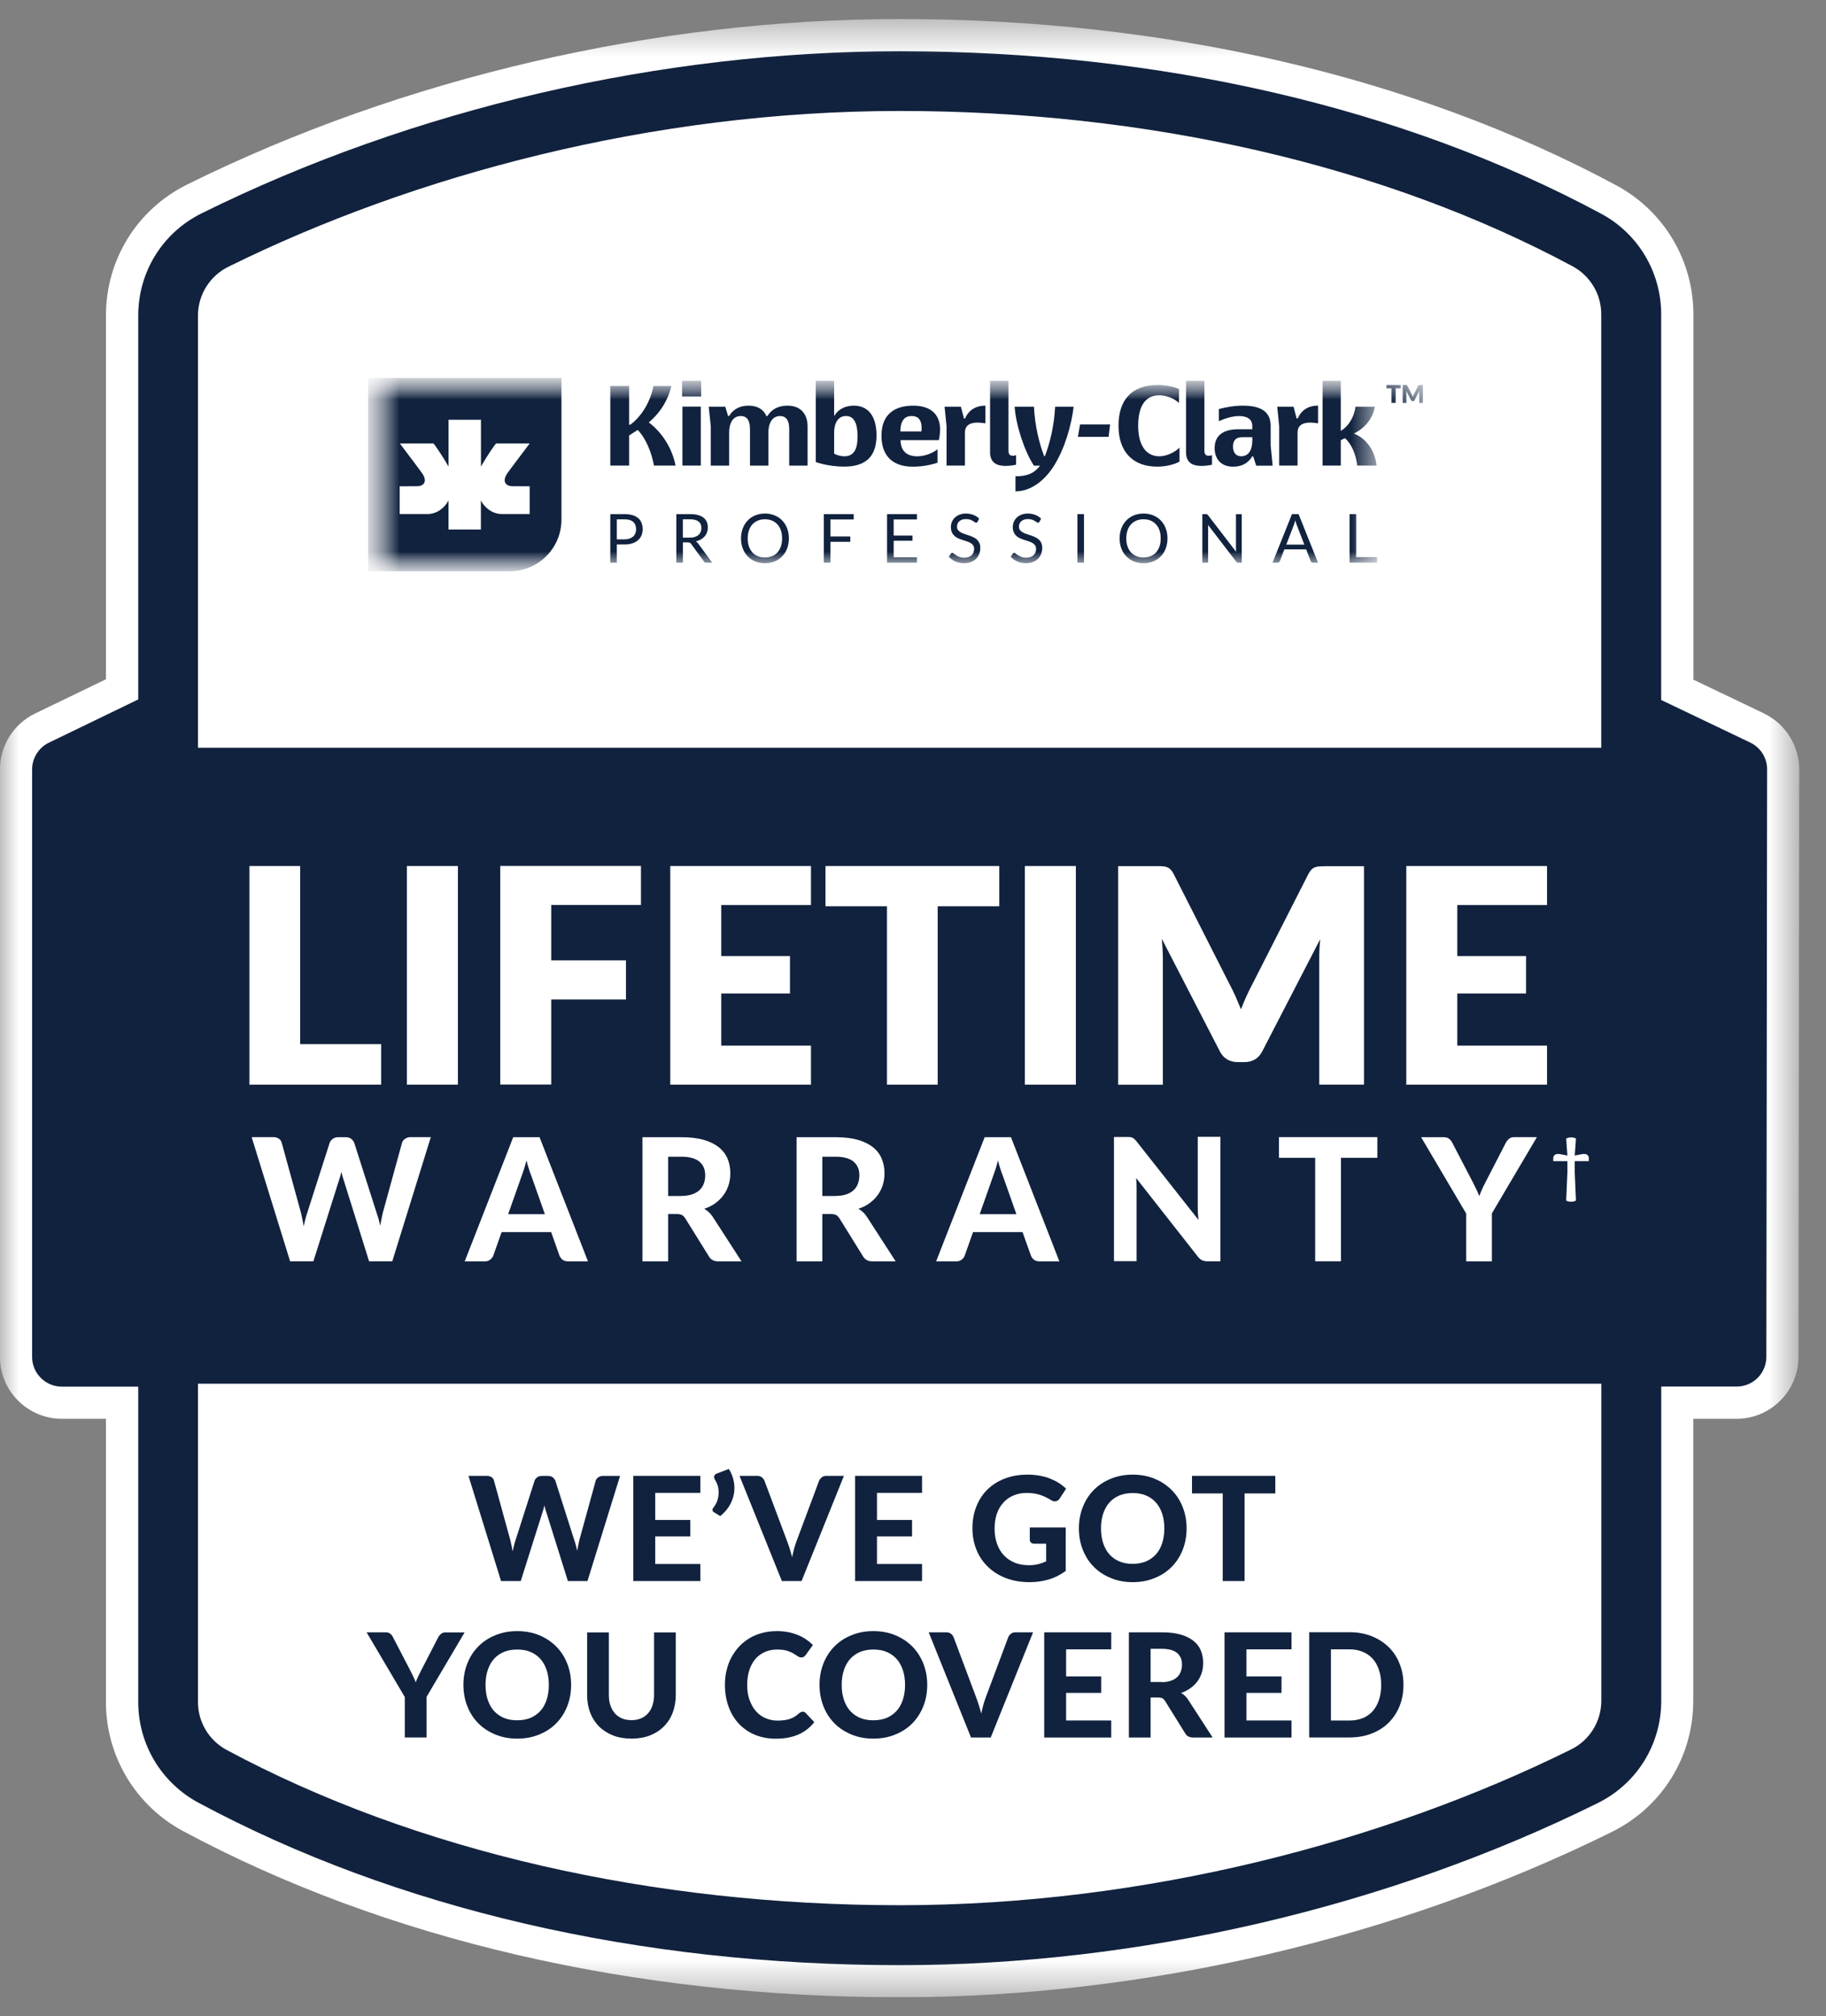 <svg width="48" height="53" viewBox="0 0 48 53" fill="none" xmlns="http://www.w3.org/2000/svg">
<rect x="0" y="0" width="48" height="53" fill="#808080" stroke="none"/>
<g clip-path="url(#clip0_10469_9266)">
<mask id="mask0_10469_9266" style="mask-type:luminance" maskUnits="userSpaceOnUse" x="0" y="0" width="48" height="53">
<path d="M47.301 0.5H0V52.5H47.301V0.5Z" fill="white"/>
</mask>
<g mask="url(#mask0_10469_9266)">
<path d="M46.374 18.755L44.514 17.865V8.262C44.514 6.842 43.737 5.542 42.484 4.87C37.156 2.01 30.645 0.5 23.651 0.5C17.239 0.5 10.588 2.044 4.924 4.848C3.605 5.501 2.785 6.822 2.785 8.296V17.855L0.917 18.758C0.358 19.029 -0.002 19.602 -0.002 20.224V35.665C-0.002 36.563 0.728 37.294 1.626 37.294H2.785V44.741C2.785 46.161 3.562 47.46 4.815 48.133C10.143 50.99 16.653 52.5 23.648 52.5C30.06 52.5 36.709 50.956 42.373 48.152C43.691 47.499 44.511 46.178 44.511 44.704V37.294H45.649C46.544 37.294 47.275 36.565 47.277 35.667L47.297 20.226C47.297 19.602 46.934 19.024 46.37 18.755H46.374Z" fill="white"/>
<path d="M43.108 36.447H45.651C46.082 36.447 46.432 36.099 46.432 35.665L46.452 20.224C46.452 19.922 46.28 19.648 46.007 19.518L43.106 18.131L4.188 18.117L1.285 19.522C1.016 19.653 0.844 19.927 0.844 20.227V35.668C0.844 36.099 1.195 36.449 1.626 36.449H43.106L43.108 36.447Z" fill="#11223E"/>
<path d="M42.085 5.615C36.88 2.823 30.505 1.347 23.65 1.347C17.367 1.347 10.849 2.859 5.301 5.607C4.273 6.116 3.634 7.146 3.634 8.296V20.052C3.634 21.704 4.979 23.05 6.632 23.05H40.669C42.322 23.05 43.667 21.704 43.667 20.052V8.259C43.667 7.151 43.06 6.137 42.085 5.615Z" fill="#11223E"/>
<path d="M40.667 29.95H6.634C4.979 29.95 3.634 31.295 3.634 32.95V44.74C3.634 45.849 4.241 46.862 5.219 47.387C10.423 50.18 16.796 51.656 23.65 51.656C29.934 51.656 36.45 50.143 42 47.395C43.028 46.887 43.669 45.856 43.669 44.704V32.95C43.669 31.295 42.324 29.95 40.669 29.95H40.667Z" fill="#11223E"/>
<path d="M5.204 20.052V8.296C5.204 7.754 5.511 7.258 5.995 7.016C10.849 4.613 17.142 2.917 23.648 2.917C30.154 2.917 36.365 4.33 41.337 6.999C41.801 7.248 42.092 7.732 42.092 8.259V20.052C42.092 20.838 41.453 21.477 40.667 21.477H6.632C5.845 21.477 5.207 20.838 5.207 20.052H5.204Z" fill="white"/>
<mask id="mask1_10469_9266" style="mask-type:luminance" maskUnits="userSpaceOnUse" x="9" y="9" width="29" height="7">
<path d="M37.404 9.936H9.678V15.017H37.404V9.936Z" fill="white"/>
</mask>
<g mask="url(#mask1_10469_9266)">
<path d="M37.404 10.121V10.591H37.308V10.32C37.308 10.314 37.308 10.307 37.308 10.3C37.308 10.293 37.309 10.286 37.309 10.278L37.185 10.52C37.181 10.528 37.175 10.534 37.169 10.538C37.162 10.542 37.155 10.544 37.146 10.544H37.131C37.123 10.544 37.115 10.542 37.109 10.538C37.102 10.534 37.097 10.528 37.093 10.52L36.968 10.278C36.968 10.286 36.969 10.293 36.97 10.301C36.97 10.309 36.97 10.316 36.97 10.321V10.592H36.873V10.121H36.956C36.961 10.121 36.965 10.121 36.969 10.121C36.972 10.121 36.976 10.121 36.979 10.122C36.982 10.123 36.984 10.125 36.986 10.127C36.989 10.13 36.991 10.132 36.993 10.136L37.114 10.375C37.118 10.384 37.122 10.392 37.126 10.401C37.13 10.41 37.135 10.419 37.138 10.429C37.141 10.42 37.145 10.41 37.15 10.401C37.154 10.392 37.158 10.384 37.162 10.375L37.283 10.137C37.283 10.137 37.287 10.13 37.289 10.128C37.292 10.126 37.294 10.124 37.297 10.123C37.299 10.122 37.303 10.121 37.306 10.121C37.309 10.121 37.314 10.121 37.319 10.121H37.402L37.404 10.121Z" fill="#11223E"/>
<path d="M36.82 10.207H36.688V10.591H36.579V10.207H36.446V10.121H36.82V10.207Z" fill="#11223E"/>
<mask id="mask2_10469_9266" style="mask-type:luminance" maskUnits="userSpaceOnUse" x="9" y="9" width="28" height="7">
<path d="M36.2 9.936H9.678V15.017H36.2V9.936Z" fill="white"/>
</mask>
<g mask="url(#mask2_10469_9266)">
<path d="M16.778 13.622C16.739 13.588 16.689 13.561 16.63 13.542C16.57 13.524 16.5 13.514 16.419 13.514H16.043V14.79H16.214V14.312H16.419C16.495 14.312 16.564 14.302 16.623 14.282C16.682 14.262 16.732 14.235 16.772 14.199C16.812 14.163 16.843 14.121 16.864 14.072C16.884 14.023 16.894 13.968 16.894 13.908C16.894 13.848 16.884 13.794 16.865 13.745C16.846 13.697 16.817 13.655 16.778 13.62V13.622ZM16.702 14.018C16.689 14.05 16.67 14.078 16.645 14.102C16.619 14.125 16.587 14.143 16.55 14.157C16.512 14.17 16.469 14.177 16.419 14.177H16.214V13.651H16.419C16.52 13.651 16.596 13.674 16.646 13.719C16.696 13.765 16.721 13.829 16.721 13.91C16.721 13.949 16.715 13.985 16.701 14.018H16.702Z" fill="#11223E"/>
<path d="M18.292 14.229C18.341 14.218 18.386 14.202 18.425 14.179C18.463 14.157 18.496 14.131 18.524 14.099C18.55 14.068 18.571 14.033 18.585 13.993C18.6 13.954 18.607 13.912 18.607 13.867C18.607 13.813 18.598 13.764 18.58 13.72C18.561 13.677 18.533 13.639 18.495 13.609C18.456 13.578 18.408 13.555 18.349 13.538C18.29 13.521 18.221 13.514 18.14 13.514H17.779V14.79H17.951V14.257H18.082C18.106 14.257 18.123 14.261 18.135 14.267C18.147 14.273 18.158 14.283 18.168 14.297L18.5 14.753C18.515 14.777 18.538 14.79 18.569 14.79H18.722L18.35 14.283C18.333 14.26 18.314 14.242 18.293 14.229H18.292ZM18.131 14.132H17.95V13.65H18.139C18.238 13.65 18.313 13.669 18.363 13.709C18.413 13.747 18.438 13.804 18.438 13.88C18.438 13.918 18.431 13.952 18.418 13.982C18.405 14.013 18.386 14.04 18.36 14.062C18.334 14.085 18.302 14.102 18.264 14.114C18.226 14.127 18.182 14.132 18.131 14.132V14.132Z" fill="#11223E"/>
<path d="M20.563 13.683C20.508 13.624 20.442 13.579 20.364 13.548C20.287 13.515 20.201 13.499 20.108 13.499C20.015 13.499 19.929 13.515 19.851 13.548C19.774 13.579 19.708 13.624 19.653 13.683C19.598 13.74 19.555 13.809 19.525 13.889C19.495 13.969 19.479 14.057 19.479 14.152C19.479 14.248 19.494 14.336 19.525 14.416C19.555 14.496 19.598 14.564 19.653 14.622C19.708 14.68 19.775 14.725 19.851 14.756C19.929 14.788 20.014 14.804 20.108 14.804C20.202 14.804 20.287 14.788 20.364 14.756C20.442 14.725 20.508 14.68 20.563 14.622C20.618 14.565 20.662 14.496 20.692 14.416C20.722 14.336 20.737 14.248 20.737 14.152C20.737 14.057 20.722 13.969 20.692 13.889C20.662 13.809 20.618 13.741 20.563 13.683ZM20.527 14.363C20.506 14.425 20.476 14.477 20.437 14.521C20.398 14.564 20.35 14.596 20.294 14.62C20.238 14.642 20.176 14.654 20.107 14.654C20.038 14.654 19.977 14.642 19.921 14.62C19.865 14.596 19.818 14.564 19.778 14.521C19.739 14.477 19.708 14.425 19.687 14.363C19.666 14.301 19.655 14.231 19.655 14.152C19.655 14.074 19.666 14.003 19.687 13.942C19.709 13.879 19.739 13.827 19.778 13.784C19.818 13.74 19.865 13.708 19.921 13.684C19.977 13.661 20.04 13.649 20.107 13.649C20.174 13.649 20.238 13.661 20.294 13.684C20.35 13.708 20.398 13.741 20.437 13.784C20.476 13.827 20.506 13.879 20.527 13.942C20.549 14.004 20.559 14.074 20.559 14.152C20.559 14.231 20.548 14.301 20.527 14.363Z" fill="#11223E"/>
<path d="M21.655 14.79H21.829V14.242H22.352V14.101H21.829V13.654H22.441V13.514H21.655V14.79Z" fill="#11223E"/>
<path d="M23.318 14.79H24.104V14.649H23.492V14.214H23.987V14.078H23.492V13.654H24.104V13.514H23.318V14.79Z" fill="#11223E"/>
<path d="M25.674 14.177C25.645 14.152 25.612 14.132 25.575 14.116C25.539 14.099 25.501 14.085 25.463 14.072C25.425 14.058 25.387 14.046 25.35 14.034C25.314 14.022 25.281 14.008 25.252 13.991C25.223 13.974 25.2 13.954 25.183 13.931C25.166 13.908 25.157 13.878 25.157 13.843C25.157 13.815 25.162 13.789 25.172 13.764C25.182 13.74 25.197 13.719 25.217 13.702C25.237 13.684 25.262 13.67 25.291 13.659C25.321 13.649 25.355 13.644 25.394 13.644C25.435 13.644 25.47 13.649 25.498 13.659C25.527 13.669 25.551 13.679 25.572 13.692C25.592 13.704 25.609 13.715 25.623 13.725C25.636 13.735 25.648 13.74 25.658 13.74C25.668 13.74 25.675 13.738 25.681 13.733C25.687 13.729 25.693 13.722 25.698 13.714L25.739 13.632C25.695 13.589 25.645 13.556 25.585 13.534C25.527 13.511 25.461 13.499 25.39 13.499C25.327 13.499 25.271 13.509 25.221 13.529C25.172 13.549 25.131 13.575 25.098 13.607C25.065 13.639 25.04 13.677 25.022 13.719C25.005 13.762 24.996 13.805 24.996 13.85C24.996 13.907 25.004 13.954 25.022 13.992C25.04 14.031 25.063 14.062 25.091 14.088C25.12 14.114 25.152 14.135 25.189 14.151C25.226 14.167 25.263 14.181 25.301 14.193C25.34 14.206 25.377 14.217 25.414 14.229C25.45 14.241 25.483 14.255 25.511 14.271C25.54 14.288 25.563 14.309 25.58 14.333C25.598 14.358 25.607 14.39 25.607 14.428C25.607 14.463 25.601 14.495 25.589 14.523C25.578 14.551 25.56 14.576 25.539 14.596C25.516 14.617 25.489 14.633 25.457 14.644C25.425 14.655 25.389 14.66 25.347 14.66C25.298 14.66 25.256 14.654 25.222 14.64C25.188 14.627 25.159 14.612 25.135 14.596C25.111 14.581 25.091 14.566 25.075 14.552C25.059 14.539 25.045 14.532 25.032 14.532C25.024 14.532 25.016 14.535 25.01 14.539C25.003 14.543 24.997 14.549 24.992 14.556L24.942 14.637C24.991 14.688 25.048 14.729 25.116 14.759C25.185 14.789 25.26 14.804 25.342 14.804C25.41 14.804 25.47 14.794 25.524 14.773C25.577 14.752 25.621 14.724 25.658 14.688C25.694 14.652 25.722 14.609 25.741 14.56C25.76 14.511 25.769 14.458 25.769 14.402C25.769 14.35 25.76 14.305 25.743 14.269C25.725 14.233 25.702 14.202 25.673 14.177H25.674Z" fill="#11223E"/>
<path d="M27.301 14.177C27.272 14.152 27.239 14.132 27.203 14.116C27.166 14.099 27.129 14.085 27.09 14.072C27.052 14.058 27.015 14.046 26.978 14.034C26.941 14.022 26.909 14.008 26.88 13.991C26.851 13.974 26.828 13.954 26.811 13.931C26.793 13.908 26.785 13.878 26.785 13.843C26.785 13.815 26.79 13.789 26.8 13.764C26.81 13.74 26.825 13.719 26.845 13.702C26.865 13.684 26.89 13.67 26.919 13.659C26.949 13.649 26.983 13.644 27.021 13.644C27.062 13.644 27.097 13.649 27.125 13.659C27.155 13.669 27.179 13.679 27.199 13.692C27.22 13.704 27.237 13.715 27.25 13.725C27.264 13.735 27.275 13.74 27.285 13.74C27.295 13.74 27.303 13.738 27.309 13.733C27.314 13.729 27.32 13.722 27.325 13.714L27.367 13.632C27.323 13.589 27.272 13.556 27.213 13.534C27.155 13.511 27.089 13.499 27.018 13.499C26.955 13.499 26.898 13.509 26.849 13.529C26.8 13.549 26.759 13.575 26.726 13.607C26.692 13.639 26.667 13.677 26.65 13.719C26.633 13.762 26.623 13.805 26.623 13.85C26.623 13.907 26.631 13.954 26.65 13.992C26.667 14.031 26.691 14.062 26.719 14.088C26.747 14.114 26.78 14.135 26.817 14.151C26.853 14.167 26.89 14.181 26.929 14.193C26.967 14.206 27.005 14.217 27.041 14.229C27.078 14.241 27.11 14.255 27.139 14.271C27.167 14.288 27.19 14.309 27.208 14.333C27.225 14.358 27.235 14.39 27.235 14.428C27.235 14.463 27.229 14.495 27.217 14.523C27.205 14.551 27.188 14.576 27.166 14.596C27.144 14.617 27.117 14.633 27.084 14.644C27.052 14.655 27.016 14.66 26.975 14.66C26.926 14.66 26.884 14.654 26.85 14.64C26.816 14.627 26.787 14.612 26.762 14.596C26.738 14.581 26.718 14.566 26.702 14.552C26.686 14.539 26.672 14.532 26.66 14.532C26.652 14.532 26.644 14.535 26.637 14.539C26.631 14.543 26.625 14.549 26.62 14.556L26.57 14.637C26.618 14.688 26.676 14.729 26.744 14.759C26.812 14.789 26.887 14.804 26.97 14.804C27.037 14.804 27.098 14.794 27.151 14.773C27.204 14.752 27.249 14.724 27.285 14.688C27.322 14.652 27.349 14.609 27.368 14.56C27.388 14.511 27.397 14.458 27.397 14.402C27.397 14.35 27.388 14.305 27.371 14.269C27.354 14.233 27.33 14.202 27.301 14.177Z" fill="#11223E"/>
<path d="M28.495 13.514H28.322V14.79H28.495V13.514Z" fill="#11223E"/>
<path d="M30.516 13.683C30.46 13.624 30.394 13.579 30.317 13.548C30.239 13.515 30.153 13.499 30.06 13.499C29.967 13.499 29.881 13.515 29.804 13.548C29.726 13.579 29.66 13.624 29.605 13.683C29.55 13.74 29.507 13.809 29.477 13.889C29.447 13.969 29.431 14.057 29.431 14.152C29.431 14.248 29.446 14.336 29.477 14.416C29.507 14.496 29.55 14.564 29.605 14.622C29.66 14.68 29.727 14.725 29.804 14.756C29.881 14.788 29.966 14.804 30.06 14.804C30.154 14.804 30.239 14.788 30.317 14.756C30.394 14.725 30.46 14.68 30.516 14.622C30.571 14.565 30.614 14.496 30.644 14.416C30.674 14.336 30.69 14.248 30.69 14.152C30.69 14.057 30.675 13.969 30.644 13.889C30.614 13.809 30.571 13.741 30.516 13.683ZM30.48 14.363C30.458 14.425 30.428 14.477 30.389 14.521C30.35 14.564 30.302 14.596 30.247 14.62C30.191 14.642 30.128 14.654 30.059 14.654C29.99 14.654 29.929 14.642 29.873 14.62C29.818 14.596 29.77 14.564 29.73 14.521C29.691 14.477 29.66 14.425 29.639 14.363C29.617 14.301 29.606 14.231 29.606 14.152C29.606 14.074 29.617 14.003 29.639 13.942C29.66 13.879 29.69 13.827 29.73 13.784C29.769 13.74 29.818 13.708 29.873 13.684C29.929 13.661 29.992 13.649 30.059 13.649C30.127 13.649 30.191 13.661 30.247 13.684C30.302 13.708 30.35 13.741 30.389 13.784C30.428 13.827 30.458 13.879 30.48 13.942C30.501 14.004 30.511 14.074 30.511 14.152C30.511 14.231 30.501 14.301 30.48 14.363Z" fill="#11223E"/>
<path d="M32.49 14.418C32.49 14.431 32.49 14.445 32.491 14.46C32.491 14.474 32.493 14.489 32.494 14.505L31.756 13.543C31.745 13.532 31.737 13.523 31.73 13.52C31.722 13.516 31.711 13.514 31.696 13.514H31.606V14.79H31.758V13.881C31.758 13.869 31.758 13.856 31.757 13.841C31.757 13.827 31.756 13.812 31.755 13.798L32.493 14.759C32.502 14.771 32.51 14.778 32.52 14.783C32.529 14.788 32.541 14.791 32.554 14.791H32.642V13.515H32.49V14.419V14.418Z" fill="#11223E"/>
<path d="M33.962 13.514L33.451 14.79H33.584C33.599 14.79 33.612 14.785 33.622 14.777C33.632 14.769 33.639 14.76 33.644 14.749L33.762 14.441H34.335L34.454 14.749C34.459 14.76 34.465 14.77 34.475 14.778C34.485 14.785 34.497 14.79 34.513 14.79H34.646L34.136 13.514H33.96H33.962ZM33.812 14.316L34.012 13.799C34.017 13.784 34.023 13.765 34.03 13.744C34.036 13.724 34.042 13.702 34.049 13.677C34.062 13.725 34.074 13.765 34.087 13.798L34.287 14.316H33.811H33.812Z" fill="#11223E"/>
<path d="M35.649 14.645V13.514H35.476V14.79H36.2V14.645H35.649Z" fill="#11223E"/>
<path d="M18.422 10.688H17.939V12.238H18.422V10.688Z" fill="#11223E"/>
<path d="M18.431 10.009H17.93V10.421H18.431V10.009Z" fill="#11223E"/>
<path d="M20.696 10.663C20.538 10.664 20.316 10.706 20.174 10.935H20.145C20.068 10.756 19.907 10.663 19.675 10.663C19.471 10.663 19.282 10.74 19.167 10.935H19.139L19.065 10.691H18.631L18.684 11.208V12.239H19.167V11.372C19.167 11.125 19.263 10.936 19.473 10.936C19.601 10.936 19.715 11.004 19.715 11.286V12.239H20.198V11.372C20.198 11.134 20.294 10.936 20.504 10.936C20.631 10.936 20.746 11.004 20.746 11.286V12.239H21.229V11.211C21.229 10.857 21.023 10.66 20.696 10.663V10.663Z" fill="#11223E"/>
<path d="M22.446 10.663C22.446 10.663 22.436 10.663 22.435 10.663C22.236 10.665 22.041 10.742 21.93 10.935H21.927V10.009H21.444V12.145C21.496 12.164 21.551 12.18 21.608 12.194C21.794 12.24 21.998 12.265 22.19 12.265C22.685 12.265 23.041 12.064 23.041 11.448C23.041 10.958 22.838 10.665 22.445 10.662L22.446 10.663ZM22.2 11.994H22.198C22.096 11.994 22.006 11.966 21.927 11.926V11.372C21.927 11.13 22.026 10.935 22.237 10.935C22.447 10.935 22.543 11.121 22.543 11.474C22.543 11.737 22.485 11.994 22.2 11.994Z" fill="#11223E"/>
<path d="M24.001 10.663C23.543 10.663 23.171 10.87 23.171 11.452C23.171 12.034 23.521 12.267 23.992 12.267C24.233 12.267 24.434 12.229 24.645 12.164V11.808L24.608 11.836C24.481 11.923 24.305 11.994 24.11 11.994C23.843 11.994 23.678 11.862 23.672 11.57H24.679L24.686 11.536C24.704 11.45 24.711 11.36 24.711 11.282C24.711 10.917 24.491 10.663 24.003 10.663L24.001 10.663ZM24.221 11.341H23.669C23.669 11.037 23.796 10.935 23.967 10.935C24.124 10.935 24.227 11.025 24.227 11.254C24.227 11.288 24.223 11.306 24.221 11.341Z" fill="#11223E"/>
<path d="M25.368 11H25.34L25.259 10.69H24.83L24.882 11.207V12.238H25.365V11.371C25.365 11.201 25.473 11.108 25.696 11.108C25.749 11.108 25.854 11.119 25.904 11.128V10.663C25.64 10.663 25.461 10.787 25.368 11Z" fill="#11223E"/>
<path d="M26.71 11.965L26.688 11.971C26.667 11.977 26.645 11.98 26.623 11.98C26.537 11.98 26.509 11.928 26.509 11.845V10.009H26.026V11.885C26.026 12.164 26.203 12.247 26.432 12.247C26.522 12.247 26.617 12.235 26.71 12.216V11.965Z" fill="#11223E"/>
<path d="M28.335 11.483H29.142L29.181 11.158H28.391L28.335 11.483Z" fill="#11223E"/>
<path d="M29.919 11.192C29.919 10.665 30.114 10.39 30.476 10.39C30.652 10.39 30.863 10.471 30.993 10.592V10.226C30.832 10.155 30.625 10.121 30.427 10.121C29.752 10.121 29.402 10.508 29.402 11.192C29.402 11.875 29.78 12.266 30.417 12.266C30.612 12.266 30.829 12.226 31.005 12.136V11.768C30.863 11.904 30.652 11.994 30.476 11.994C30.133 11.994 29.919 11.713 29.919 11.192V11.192Z" fill="#11223E"/>
<path d="M33.402 11.721V11.192C33.402 10.839 33.166 10.663 32.678 10.663C32.449 10.663 32.254 10.697 32.039 10.752V11.072C32.175 11.011 32.383 10.936 32.566 10.936C32.779 10.936 32.919 11.013 32.919 11.202V11.283H32.557C32.275 11.283 31.929 11.364 31.929 11.779C31.929 12.029 32.064 12.267 32.417 12.267C32.625 12.267 32.805 12.187 32.916 11.998H32.944L33.021 12.24H33.454L33.403 11.723L33.402 11.721ZM32.919 11.582C32.919 11.808 32.836 11.993 32.628 11.993C32.468 11.993 32.412 11.869 32.412 11.739C32.412 11.563 32.498 11.492 32.657 11.492H32.92V11.582H32.919Z" fill="#11223E"/>
<path d="M31.86 11.965L31.839 11.971C31.817 11.977 31.795 11.98 31.774 11.98C31.687 11.98 31.66 11.928 31.66 11.845V10.009H31.177V11.885C31.177 12.164 31.353 12.247 31.582 12.247C31.672 12.247 31.768 12.235 31.86 12.216V11.965Z" fill="#11223E"/>
<path d="M27.736 10.69C27.715 11.183 27.591 11.675 27.467 11.991H27.448C27.324 11.675 27.201 11.186 27.18 10.69H26.672C26.703 11.167 26.926 11.857 27.179 12.241L27.339 12.239C27.18 12.455 26.979 12.519 26.694 12.519V12.916C27.121 12.916 27.484 12.6 27.709 12.238C27.991 11.786 28.164 11.183 28.223 10.69H27.736Z" fill="#11223E"/>
<path d="M33.626 12.238H34.109V11.371C34.109 11.201 34.218 11.108 34.441 11.108C34.493 11.108 34.598 11.118 34.648 11.128V10.662C34.385 10.662 34.206 10.786 34.113 10.999H34.084L34.004 10.69H33.575L33.626 11.207V12.238Z" fill="#11223E"/>
<path d="M36.165 12.238H36.186C36.15 11.897 35.957 11.544 35.592 11.396C35.954 11.213 36.102 10.919 36.143 10.691H35.633C35.596 10.975 35.441 11.21 35.245 11.328V10.009H34.766V12.238H35.245V11.572L35.354 11.517C35.536 11.677 35.644 11.953 35.678 12.238H36.164H36.165Z" fill="#11223E"/>
<path d="M9.678 15.017H13.4C14.15 15.017 14.759 14.408 14.759 13.658V9.936H9.678V15.017ZM10.51 12.782C10.646 12.782 10.872 12.782 10.928 12.781C10.976 12.78 11.063 12.788 11.129 12.723C11.173 12.679 11.18 12.611 11.147 12.529C11.139 12.508 11.121 12.479 11.098 12.442C11.068 12.394 10.602 11.779 10.511 11.657H11.396C11.437 11.703 11.651 12.016 11.77 12.229C11.777 12.241 11.785 12.255 11.791 12.267V11.033H12.643V12.267C12.649 12.255 12.657 12.241 12.664 12.229C12.783 12.016 12.997 11.702 13.038 11.657H13.923C13.832 11.779 13.366 12.394 13.335 12.442C13.313 12.478 13.296 12.508 13.287 12.529C13.254 12.612 13.261 12.679 13.305 12.723C13.371 12.788 13.458 12.78 13.506 12.781C13.562 12.782 13.789 12.782 13.924 12.782V13.512H13.206C12.91 13.515 12.735 13.308 12.675 13.213C12.665 13.197 12.658 13.184 12.652 13.173C12.646 13.163 12.643 13.156 12.641 13.154V13.919H11.79V13.154C11.79 13.154 11.785 13.162 11.779 13.173C11.773 13.183 11.766 13.197 11.756 13.213C11.696 13.308 11.521 13.515 11.225 13.512H10.506V12.782H10.51Z" fill="#11223E"/>
<path d="M17.055 11.103C17.383 10.827 17.575 10.474 17.649 10.146H17.176C17.105 10.533 16.885 10.928 16.569 11.164H16.538V10.146H16.043V12.238H16.538V11.446L16.764 11.301C16.997 11.542 17.136 11.935 17.191 12.238H17.758C17.674 11.796 17.413 11.375 17.055 11.103Z" fill="#11223E"/>
</g>
</g>
<path d="M42.094 32.95V44.704C42.094 45.246 41.787 45.745 41.301 45.984C36.447 48.387 30.154 50.08 23.648 50.08C17.142 50.08 10.931 48.667 5.959 45.999C5.494 45.75 5.204 45.266 5.204 44.738V32.948C5.204 32.159 5.843 31.52 6.632 31.52H40.667C41.456 31.52 42.094 32.159 42.094 32.948V32.95Z" fill="white"/>
<path d="M45.441 19.655H1.86V36.372H45.441V19.655Z" fill="#11223E"/>
<path d="M10.019 27.446V28.511H6.557V22.764H7.89V27.446H10.019Z" fill="white"/>
<path d="M12.037 28.511H10.696V22.764H12.037V28.511Z" fill="white"/>
<path d="M14.49 23.79V25.244H16.455V26.272H14.49V28.508H13.15V22.762H16.849V23.788H14.49V23.79Z" fill="white"/>
<path d="M18.959 23.79V25.13H20.766V26.115H18.959V27.485H21.318V28.511H17.619V22.764H21.318V23.79H18.959Z" fill="white"/>
<path d="M26.266 23.822H24.649V28.511H23.316V23.822H21.7V22.764H26.268V23.822H26.266Z" fill="white"/>
<path d="M28.281 28.511H26.941V22.764H28.281V28.511Z" fill="white"/>
<path d="M35.855 22.764V28.511H34.679V25.206C34.679 25.128 34.679 25.046 34.684 24.956C34.688 24.867 34.696 24.777 34.705 24.685L33.179 27.639C33.13 27.731 33.067 27.802 32.988 27.848C32.908 27.896 32.816 27.918 32.714 27.918H32.533C32.431 27.918 32.339 27.894 32.259 27.848C32.179 27.799 32.114 27.731 32.068 27.639L30.541 24.678C30.549 24.772 30.556 24.864 30.561 24.956C30.566 25.048 30.568 25.13 30.568 25.208V28.513H29.392V22.767H30.411C30.469 22.767 30.52 22.767 30.563 22.771C30.607 22.774 30.645 22.781 30.679 22.796C30.713 22.808 30.745 22.829 30.771 22.856C30.798 22.883 30.827 22.924 30.851 22.972L32.33 25.888C32.383 25.987 32.434 26.091 32.482 26.2C32.53 26.309 32.576 26.418 32.622 26.531C32.666 26.415 32.714 26.301 32.762 26.193C32.811 26.084 32.864 25.977 32.917 25.878L34.393 22.975C34.42 22.924 34.447 22.885 34.473 22.858C34.5 22.832 34.531 22.81 34.565 22.798C34.599 22.786 34.638 22.776 34.681 22.774C34.725 22.771 34.775 22.769 34.834 22.769H35.852L35.855 22.764Z" fill="white"/>
<path d="M38.308 23.79V25.13H40.115V26.115H38.308V27.485H40.667V28.511H36.967V22.764H40.667V23.79H38.308Z" fill="white"/>
<path d="M11.325 29.89L10.312 33.154H9.702L9.034 31.017C9.025 30.988 9.012 30.954 9.003 30.918C8.993 30.881 8.983 30.843 8.974 30.804C8.964 30.845 8.954 30.881 8.945 30.918C8.935 30.954 8.923 30.988 8.913 31.017L8.238 33.154H7.626L6.615 29.89H7.181C7.239 29.89 7.287 29.902 7.329 29.931C7.37 29.957 7.394 29.994 7.406 30.04L7.912 31.881C7.924 31.932 7.936 31.987 7.948 32.045C7.96 32.103 7.972 32.166 7.984 32.234C7.999 32.166 8.011 32.103 8.028 32.045C8.042 31.987 8.059 31.932 8.076 31.881L8.666 30.04C8.679 30.003 8.705 29.967 8.744 29.938C8.783 29.909 8.831 29.892 8.889 29.892H9.087C9.146 29.892 9.194 29.907 9.23 29.933C9.267 29.962 9.293 29.996 9.312 30.04L9.9 31.881C9.917 31.929 9.934 31.98 9.951 32.038C9.966 32.094 9.98 32.154 9.995 32.217C10.007 32.154 10.019 32.094 10.029 32.038C10.041 31.983 10.05 31.929 10.062 31.881L10.568 30.04C10.578 30.001 10.604 29.967 10.646 29.936C10.687 29.907 10.735 29.89 10.791 29.89H11.323H11.325Z" fill="white"/>
<path d="M15.458 33.156H14.933C14.875 33.156 14.826 33.142 14.79 33.115C14.754 33.086 14.727 33.052 14.708 33.008L14.488 32.387H13.186L12.966 33.008C12.951 33.047 12.925 33.081 12.886 33.11C12.85 33.142 12.801 33.156 12.746 33.156H12.216L13.491 29.892H14.183L15.456 33.156H15.458ZM14.323 31.915L13.97 30.916C13.948 30.862 13.926 30.802 13.905 30.732C13.88 30.661 13.859 30.584 13.839 30.502C13.818 30.587 13.796 30.664 13.774 30.734C13.75 30.804 13.728 30.867 13.709 30.921L13.358 31.915H14.328H14.323Z" fill="white"/>
<path d="M19.491 33.156H18.881C18.768 33.156 18.685 33.112 18.635 33.025L18.013 32.024C17.986 31.985 17.959 31.956 17.928 31.939C17.897 31.922 17.853 31.912 17.793 31.912H17.563V33.156H16.888V29.892H17.914C18.141 29.892 18.337 29.916 18.499 29.962C18.661 30.008 18.794 30.076 18.898 30.158C19.002 30.243 19.077 30.342 19.126 30.458C19.174 30.574 19.198 30.703 19.198 30.843C19.198 30.952 19.184 31.053 19.152 31.15C19.121 31.247 19.077 31.334 19.019 31.414C18.961 31.494 18.889 31.564 18.804 31.627C18.719 31.69 18.62 31.738 18.511 31.774C18.555 31.799 18.596 31.828 18.632 31.862C18.671 31.895 18.702 31.936 18.734 31.983L19.494 33.158L19.491 33.156ZM17.911 31.436C18.02 31.436 18.114 31.421 18.194 31.395C18.274 31.366 18.339 31.329 18.39 31.281C18.441 31.233 18.48 31.174 18.502 31.109C18.526 31.044 18.538 30.971 18.538 30.894C18.538 30.739 18.487 30.62 18.383 30.533C18.281 30.449 18.124 30.405 17.914 30.405H17.563V31.438H17.909L17.911 31.436Z" fill="white"/>
<path d="M23.544 33.156H22.934C22.82 33.156 22.738 33.112 22.687 33.025L22.066 32.024C22.039 31.985 22.012 31.956 21.981 31.939C21.949 31.922 21.906 31.912 21.845 31.912H21.616V33.156H20.94V29.892H21.966C22.194 29.892 22.39 29.916 22.552 29.962C22.714 30.008 22.847 30.076 22.951 30.158C23.055 30.243 23.13 30.342 23.178 30.458C23.227 30.574 23.251 30.703 23.251 30.843C23.251 30.952 23.236 31.053 23.205 31.15C23.174 31.247 23.13 31.334 23.072 31.414C23.014 31.494 22.941 31.564 22.857 31.627C22.772 31.69 22.673 31.738 22.564 31.774C22.608 31.799 22.649 31.828 22.685 31.862C22.724 31.895 22.755 31.936 22.787 31.983L23.546 33.158L23.544 33.156ZM21.964 31.436C22.073 31.436 22.167 31.421 22.247 31.395C22.327 31.366 22.392 31.329 22.443 31.281C22.494 31.233 22.532 31.174 22.554 31.109C22.578 31.044 22.59 30.971 22.59 30.894C22.59 30.739 22.54 30.62 22.436 30.533C22.334 30.449 22.177 30.405 21.966 30.405H21.616V31.438H21.961L21.964 31.436Z" fill="white"/>
<path d="M27.851 33.156H27.326C27.267 33.156 27.219 33.142 27.183 33.115C27.146 33.086 27.12 33.052 27.101 33.008L26.88 32.387H25.578L25.358 33.008C25.344 33.047 25.317 33.081 25.279 33.11C25.242 33.142 25.194 33.156 25.138 33.156H24.608L25.884 29.892H26.575L27.848 33.156H27.851ZM26.718 31.915L26.365 30.916C26.343 30.862 26.321 30.802 26.299 30.732C26.275 30.661 26.253 30.584 26.234 30.502C26.212 30.587 26.191 30.664 26.169 30.734C26.145 30.804 26.123 30.867 26.104 30.921L25.753 31.915H26.723H26.718Z" fill="white"/>
<path d="M32.08 29.89V33.154H31.732C31.679 33.154 31.635 33.144 31.599 33.127C31.562 33.11 31.529 33.081 31.492 33.037L29.866 30.966C29.871 31.02 29.874 31.07 29.876 31.121C29.876 31.172 29.878 31.22 29.878 31.264V33.151H29.283V29.887H29.639C29.668 29.887 29.692 29.887 29.712 29.89C29.731 29.89 29.75 29.897 29.767 29.904C29.784 29.914 29.799 29.923 29.816 29.936C29.83 29.95 29.847 29.967 29.866 29.989L31.505 32.067C31.499 32.011 31.494 31.956 31.49 31.903C31.487 31.849 31.485 31.799 31.485 31.75V29.882H32.08V29.89Z" fill="white"/>
<path d="M36.203 30.434H35.25V33.154H34.572V30.434H33.619V29.89H36.206V30.434H36.203Z" fill="white"/>
<path d="M39.217 31.9V33.156H38.542V31.9L37.357 29.892H37.952C38.01 29.892 38.059 29.907 38.092 29.933C38.126 29.96 38.155 29.996 38.177 30.04L38.712 31.068C38.748 31.138 38.78 31.201 38.809 31.262C38.838 31.322 38.864 31.382 38.886 31.441C38.908 31.38 38.932 31.32 38.959 31.259C38.988 31.199 39.017 31.133 39.053 31.068L39.583 30.04C39.6 30.003 39.629 29.97 39.663 29.938C39.699 29.907 39.745 29.89 39.803 29.89H40.401L39.215 31.898L39.217 31.9Z" fill="white"/>
<path d="M41.395 30.521V30.821L41.427 31.557C41.391 31.579 41.347 31.588 41.299 31.588C41.25 31.588 41.204 31.579 41.17 31.557L41.202 30.821V30.521H40.831V30.439C40.831 30.424 40.831 30.412 40.839 30.4C40.846 30.388 40.851 30.376 40.861 30.366C40.87 30.357 40.882 30.349 40.897 30.342C40.911 30.337 40.928 30.333 40.95 30.333C40.969 30.333 40.986 30.333 41.008 30.337C41.03 30.342 41.049 30.345 41.071 30.349C41.093 30.354 41.114 30.359 41.136 30.362C41.158 30.366 41.18 30.371 41.202 30.374L41.17 29.928C41.206 29.909 41.25 29.897 41.299 29.897C41.347 29.897 41.391 29.907 41.427 29.928L41.395 30.374C41.417 30.369 41.439 30.366 41.461 30.362C41.482 30.357 41.504 30.352 41.526 30.349C41.548 30.345 41.567 30.342 41.589 30.337C41.611 30.333 41.627 30.333 41.647 30.333C41.666 30.333 41.683 30.335 41.7 30.342C41.715 30.349 41.727 30.357 41.736 30.366C41.746 30.376 41.753 30.388 41.758 30.4C41.763 30.412 41.765 30.427 41.765 30.439V30.521H41.395Z" fill="white"/>
<path d="M16.3 38.794L15.443 41.559H14.928L14.362 39.752C14.352 39.727 14.345 39.699 14.335 39.667C14.326 39.636 14.318 39.604 14.311 39.57C14.304 39.604 14.294 39.638 14.287 39.667C14.277 39.699 14.27 39.725 14.26 39.752L13.689 41.559H13.171L12.315 38.794H12.794C12.842 38.794 12.886 38.806 12.92 38.827C12.954 38.849 12.976 38.881 12.985 38.919L13.413 40.477C13.423 40.521 13.433 40.567 13.445 40.618C13.454 40.669 13.467 40.722 13.476 40.777C13.488 40.719 13.501 40.666 13.513 40.618C13.525 40.569 13.539 40.521 13.554 40.48L14.052 38.922C14.062 38.89 14.084 38.861 14.117 38.835C14.151 38.808 14.193 38.796 14.241 38.796H14.408C14.459 38.796 14.497 38.808 14.529 38.832C14.56 38.857 14.582 38.886 14.599 38.922L15.095 40.48C15.11 40.521 15.124 40.565 15.136 40.613C15.148 40.661 15.16 40.712 15.172 40.765C15.182 40.712 15.192 40.661 15.201 40.613C15.211 40.565 15.221 40.521 15.23 40.48L15.659 38.922C15.668 38.888 15.69 38.859 15.724 38.835C15.758 38.81 15.799 38.796 15.847 38.796H16.297L16.3 38.794Z" fill="#11223E"/>
<path d="M17.224 39.241V39.953H18.146V40.386H17.224V41.111H18.41V41.559H16.648V38.794H18.41V39.241H17.224Z" fill="#11223E"/>
<path d="M19.157 38.609C19.223 38.714 19.266 38.822 19.288 38.934C19.31 39.045 19.312 39.156 19.293 39.265C19.273 39.374 19.235 39.478 19.174 39.58C19.114 39.679 19.034 39.771 18.932 39.851L18.768 39.751C18.753 39.742 18.741 39.732 18.736 39.72C18.731 39.708 18.729 39.696 18.729 39.684C18.729 39.672 18.731 39.66 18.739 39.65C18.744 39.64 18.751 39.63 18.758 39.623C18.782 39.594 18.806 39.556 18.831 39.507C18.855 39.459 18.872 39.401 18.884 39.335C18.893 39.272 18.893 39.202 18.884 39.127C18.874 39.052 18.843 38.977 18.797 38.9C18.77 38.861 18.765 38.825 18.775 38.796C18.787 38.767 18.809 38.745 18.843 38.733L19.16 38.612L19.157 38.609Z" fill="#11223E"/>
<path d="M22.184 38.794L21.071 41.559H20.553L19.44 38.794H19.903C19.953 38.794 19.992 38.806 20.023 38.83C20.055 38.854 20.077 38.883 20.094 38.919L20.691 40.511C20.713 40.572 20.737 40.637 20.759 40.707C20.781 40.777 20.803 40.853 20.822 40.93C20.839 40.853 20.856 40.777 20.875 40.707C20.895 40.637 20.916 40.572 20.938 40.511L21.533 38.919C21.545 38.888 21.57 38.859 21.601 38.832C21.633 38.806 21.674 38.794 21.722 38.794H22.184Z" fill="#11223E"/>
<path d="M23.053 39.241V39.953H23.975V40.386H23.053V41.111H24.238V41.559H22.477V38.794H24.238V39.241H23.053Z" fill="#11223E"/>
<path d="M27.067 40.151H28.015V41.293C27.875 41.395 27.725 41.472 27.566 41.518C27.406 41.566 27.236 41.588 27.06 41.588C26.832 41.588 26.627 41.552 26.443 41.482C26.259 41.411 26.102 41.312 25.971 41.186C25.84 41.061 25.739 40.911 25.669 40.739C25.599 40.567 25.562 40.378 25.562 40.173C25.562 39.967 25.596 39.776 25.664 39.602C25.732 39.43 25.828 39.28 25.954 39.156C26.08 39.033 26.232 38.934 26.411 38.866C26.59 38.796 26.789 38.762 27.012 38.762C27.125 38.762 27.232 38.772 27.331 38.789C27.43 38.808 27.522 38.832 27.604 38.866C27.686 38.9 27.764 38.936 27.834 38.982C27.904 39.026 27.967 39.077 28.025 39.13L27.858 39.386C27.834 39.428 27.8 39.452 27.759 39.461C27.718 39.471 27.674 39.461 27.626 39.43C27.58 39.401 27.537 39.377 27.49 39.355C27.447 39.333 27.401 39.314 27.35 39.297C27.302 39.28 27.246 39.268 27.188 39.258C27.13 39.248 27.062 39.243 26.987 39.243C26.859 39.243 26.743 39.265 26.639 39.311C26.535 39.355 26.445 39.418 26.373 39.5C26.3 39.582 26.242 39.679 26.203 39.793C26.165 39.906 26.145 40.035 26.145 40.175C26.145 40.328 26.167 40.463 26.21 40.584C26.254 40.705 26.315 40.807 26.395 40.889C26.474 40.971 26.569 41.034 26.677 41.078C26.786 41.121 26.91 41.143 27.045 41.143C27.137 41.143 27.22 41.133 27.29 41.116C27.362 41.097 27.432 41.073 27.5 41.041V40.577H27.188C27.152 40.577 27.123 40.567 27.101 40.548C27.079 40.528 27.07 40.502 27.07 40.473V40.156L27.067 40.151Z" fill="#11223E"/>
<path d="M31.192 40.175C31.192 40.376 31.158 40.565 31.09 40.736C31.023 40.908 30.926 41.058 30.802 41.184C30.679 41.31 30.529 41.409 30.355 41.479C30.181 41.552 29.987 41.588 29.777 41.588C29.566 41.588 29.372 41.552 29.198 41.479C29.024 41.407 28.874 41.31 28.751 41.184C28.627 41.058 28.531 40.908 28.463 40.736C28.395 40.565 28.361 40.376 28.361 40.175C28.361 39.974 28.395 39.785 28.463 39.614C28.531 39.442 28.627 39.292 28.751 39.166C28.874 39.04 29.024 38.941 29.198 38.871C29.372 38.798 29.566 38.762 29.777 38.762C29.987 38.762 30.181 38.798 30.355 38.871C30.529 38.944 30.677 39.043 30.802 39.169C30.926 39.294 31.023 39.444 31.09 39.616C31.158 39.788 31.192 39.974 31.192 40.175ZM30.607 40.175C30.607 40.03 30.587 39.899 30.549 39.785C30.51 39.672 30.457 39.573 30.384 39.493C30.311 39.413 30.224 39.35 30.123 39.309C30.021 39.265 29.905 39.246 29.774 39.246C29.644 39.246 29.527 39.268 29.426 39.309C29.324 39.352 29.235 39.413 29.165 39.493C29.092 39.573 29.039 39.672 29 39.785C28.961 39.902 28.942 40.03 28.942 40.175C28.942 40.32 28.961 40.451 29 40.567C29.039 40.681 29.092 40.78 29.165 40.86C29.237 40.94 29.324 41 29.426 41.044C29.53 41.087 29.646 41.107 29.774 41.107C29.902 41.107 30.019 41.085 30.123 41.044C30.224 41 30.311 40.94 30.384 40.86C30.457 40.78 30.51 40.683 30.549 40.567C30.587 40.451 30.607 40.323 30.607 40.175Z" fill="#11223E"/>
<path d="M33.524 39.256H32.716V41.559H32.142V39.256H31.334V38.794H33.524V39.256Z" fill="#11223E"/>
<path d="M11.212 44.608V45.67H10.641V44.608L9.637 42.907H10.14C10.188 42.907 10.229 42.919 10.258 42.943C10.288 42.967 10.312 42.996 10.329 43.032L10.781 43.903C10.813 43.962 10.839 44.017 10.863 44.068C10.888 44.119 10.909 44.17 10.929 44.221C10.946 44.17 10.967 44.119 10.992 44.068C11.016 44.017 11.043 43.962 11.072 43.906L11.521 43.035C11.536 43.004 11.56 42.977 11.589 42.95C11.621 42.924 11.659 42.909 11.708 42.909H12.213L11.209 44.61L11.212 44.608Z" fill="#11223E"/>
<path d="M15.013 44.288C15.013 44.489 14.979 44.678 14.911 44.849C14.844 45.021 14.747 45.171 14.623 45.297C14.5 45.423 14.35 45.522 14.176 45.592C14.002 45.665 13.808 45.701 13.598 45.701C13.387 45.701 13.194 45.665 13.019 45.592C12.845 45.52 12.695 45.423 12.572 45.297C12.448 45.171 12.351 45.021 12.284 44.849C12.216 44.678 12.182 44.489 12.182 44.288C12.182 44.087 12.216 43.898 12.284 43.727C12.351 43.555 12.448 43.405 12.572 43.279C12.695 43.153 12.845 43.054 13.019 42.984C13.194 42.911 13.387 42.875 13.598 42.875C13.808 42.875 14.002 42.911 14.176 42.984C14.35 43.056 14.498 43.156 14.623 43.281C14.747 43.407 14.844 43.557 14.911 43.729C14.979 43.901 15.013 44.087 15.013 44.288ZM14.427 44.288C14.427 44.143 14.408 44.012 14.369 43.898C14.331 43.785 14.277 43.685 14.205 43.606C14.132 43.526 14.045 43.463 13.944 43.422C13.842 43.378 13.726 43.359 13.595 43.359C13.464 43.359 13.348 43.381 13.247 43.422C13.145 43.465 13.056 43.526 12.985 43.606C12.913 43.685 12.86 43.785 12.821 43.898C12.782 44.015 12.763 44.143 12.763 44.288C12.763 44.433 12.782 44.564 12.821 44.68C12.86 44.794 12.913 44.893 12.985 44.973C13.058 45.053 13.145 45.113 13.247 45.157C13.351 45.2 13.467 45.219 13.595 45.219C13.723 45.219 13.839 45.198 13.944 45.157C14.045 45.113 14.132 45.053 14.205 44.973C14.277 44.893 14.331 44.796 14.369 44.68C14.408 44.564 14.427 44.435 14.427 44.288Z" fill="#11223E"/>
<path d="M16.6 45.215C16.692 45.215 16.776 45.201 16.849 45.169C16.922 45.137 16.985 45.094 17.035 45.036C17.086 44.978 17.125 44.91 17.151 44.828C17.178 44.746 17.193 44.656 17.193 44.555V42.909H17.764V44.555C17.764 44.721 17.737 44.876 17.684 45.017C17.631 45.157 17.553 45.278 17.451 45.38C17.352 45.481 17.229 45.561 17.086 45.617C16.943 45.672 16.781 45.701 16.6 45.701C16.418 45.701 16.256 45.672 16.113 45.617C15.971 45.561 15.847 45.481 15.746 45.38C15.644 45.278 15.569 45.157 15.513 45.017C15.46 44.876 15.434 44.721 15.434 44.555V42.909H16.005V44.555C16.005 44.656 16.017 44.748 16.046 44.828C16.075 44.908 16.111 44.978 16.162 45.036C16.213 45.094 16.276 45.137 16.348 45.169C16.421 45.201 16.505 45.215 16.6 45.215Z" fill="#11223E"/>
<path d="M21.098 44.992C21.129 44.992 21.156 45.004 21.178 45.026L21.405 45.268C21.294 45.411 21.153 45.52 20.989 45.592C20.824 45.665 20.626 45.703 20.396 45.703C20.188 45.703 20.004 45.667 19.837 45.597C19.673 45.527 19.532 45.428 19.416 45.302C19.3 45.176 19.21 45.026 19.15 44.854C19.087 44.682 19.056 44.493 19.056 44.288C19.056 44.15 19.07 44.02 19.102 43.896C19.131 43.773 19.174 43.659 19.232 43.555C19.29 43.451 19.358 43.356 19.438 43.272C19.518 43.187 19.61 43.117 19.711 43.056C19.813 42.996 19.924 42.952 20.045 42.921C20.166 42.889 20.292 42.875 20.43 42.875C20.532 42.875 20.628 42.885 20.718 42.902C20.807 42.919 20.895 42.945 20.972 42.977C21.052 43.008 21.124 43.047 21.19 43.093C21.257 43.139 21.316 43.187 21.369 43.24L21.178 43.504C21.166 43.521 21.151 43.535 21.134 43.548C21.117 43.56 21.093 43.567 21.061 43.567C21.03 43.567 21.001 43.557 20.97 43.535C20.938 43.514 20.899 43.49 20.856 43.463C20.812 43.436 20.754 43.412 20.686 43.39C20.619 43.369 20.532 43.359 20.427 43.359C20.311 43.359 20.205 43.381 20.111 43.422C20.014 43.463 19.931 43.523 19.861 43.603C19.791 43.683 19.738 43.78 19.699 43.896C19.661 44.012 19.641 44.143 19.641 44.29C19.641 44.438 19.661 44.571 19.704 44.687C19.748 44.803 19.801 44.903 19.873 44.982C19.946 45.062 20.028 45.123 20.125 45.164C20.222 45.205 20.323 45.227 20.432 45.227C20.498 45.227 20.556 45.224 20.609 45.217C20.662 45.21 20.711 45.2 20.757 45.185C20.802 45.171 20.844 45.152 20.885 45.127C20.926 45.103 20.965 45.072 21.006 45.035C21.02 45.023 21.035 45.014 21.049 45.007C21.064 44.999 21.081 44.994 21.1 44.994L21.098 44.992Z" fill="#11223E"/>
<path d="M24.374 44.288C24.374 44.489 24.34 44.678 24.272 44.849C24.204 45.021 24.108 45.171 23.984 45.297C23.861 45.423 23.711 45.522 23.537 45.592C23.362 45.665 23.169 45.701 22.958 45.701C22.748 45.701 22.554 45.665 22.38 45.592C22.206 45.52 22.056 45.423 21.933 45.297C21.809 45.171 21.712 45.021 21.645 44.849C21.577 44.678 21.543 44.489 21.543 44.288C21.543 44.087 21.577 43.898 21.645 43.727C21.712 43.555 21.809 43.405 21.933 43.279C22.056 43.153 22.206 43.054 22.38 42.984C22.554 42.911 22.748 42.875 22.958 42.875C23.169 42.875 23.362 42.911 23.537 42.984C23.711 43.056 23.858 43.156 23.984 43.281C24.108 43.407 24.204 43.557 24.272 43.729C24.34 43.901 24.374 44.087 24.374 44.288ZM23.791 44.288C23.791 44.143 23.771 44.012 23.733 43.898C23.694 43.785 23.641 43.685 23.568 43.606C23.495 43.526 23.408 43.463 23.307 43.422C23.205 43.378 23.089 43.359 22.958 43.359C22.828 43.359 22.712 43.381 22.61 43.422C22.508 43.465 22.419 43.526 22.349 43.606C22.276 43.685 22.223 43.785 22.184 43.898C22.145 44.015 22.126 44.143 22.126 44.288C22.126 44.433 22.145 44.564 22.184 44.68C22.223 44.794 22.276 44.893 22.349 44.973C22.421 45.053 22.508 45.113 22.61 45.157C22.714 45.2 22.83 45.219 22.958 45.219C23.087 45.219 23.203 45.198 23.307 45.157C23.408 45.113 23.495 45.053 23.568 44.973C23.641 44.893 23.694 44.796 23.733 44.68C23.771 44.564 23.791 44.435 23.791 44.288Z" fill="#11223E"/>
<path d="M27.156 42.907L26.043 45.672H25.525L24.413 42.907H24.875C24.925 42.907 24.964 42.919 24.996 42.943C25.027 42.967 25.049 42.996 25.066 43.032L25.663 44.624C25.685 44.685 25.709 44.75 25.731 44.821C25.753 44.891 25.775 44.966 25.794 45.043C25.811 44.966 25.828 44.891 25.847 44.821C25.867 44.75 25.888 44.685 25.91 44.624L26.505 43.032C26.517 43.001 26.542 42.972 26.573 42.945C26.605 42.919 26.646 42.907 26.694 42.907H27.156Z" fill="#11223E"/>
<path d="M28.025 43.354V44.066H28.947V44.499H28.025V45.224H29.211V45.672H27.449V42.907H29.211V43.354H28.025Z" fill="#11223E"/>
<path d="M31.879 45.672H31.364C31.267 45.672 31.197 45.636 31.154 45.561L30.628 44.714C30.607 44.68 30.582 44.656 30.556 44.641C30.529 44.627 30.491 44.62 30.44 44.62H30.246V45.672H29.675V42.907H30.544C30.737 42.907 30.902 42.926 31.04 42.967C31.178 43.008 31.289 43.064 31.376 43.134C31.463 43.204 31.529 43.289 31.567 43.388C31.608 43.487 31.628 43.594 31.628 43.712C31.628 43.804 31.616 43.891 31.589 43.974C31.562 44.056 31.526 44.131 31.476 44.196C31.427 44.264 31.364 44.325 31.291 44.375C31.219 44.428 31.137 44.47 31.045 44.501C31.081 44.52 31.115 44.545 31.146 44.574C31.178 44.603 31.207 44.636 31.231 44.675L31.875 45.67L31.879 45.672ZM30.541 44.216C30.633 44.216 30.713 44.204 30.781 44.179C30.849 44.155 30.904 44.124 30.945 44.083C30.989 44.041 31.02 43.993 31.04 43.937C31.059 43.882 31.071 43.821 31.071 43.754C31.071 43.623 31.028 43.521 30.941 43.449C30.854 43.376 30.72 43.34 30.544 43.34H30.246V44.213H30.539L30.541 44.216Z" fill="#11223E"/>
<path d="M32.765 43.354V44.066H33.687V44.499H32.765V45.224H33.95V45.672H32.189V42.907H33.95V43.354H32.765Z" fill="#11223E"/>
<path d="M36.893 44.288C36.893 44.489 36.859 44.675 36.791 44.845C36.723 45.014 36.626 45.159 36.503 45.283C36.38 45.406 36.23 45.5 36.055 45.568C35.881 45.636 35.688 45.67 35.477 45.67H34.415V42.904H35.477C35.69 42.904 35.881 42.938 36.055 43.008C36.23 43.076 36.377 43.173 36.503 43.294C36.629 43.415 36.723 43.562 36.791 43.732C36.859 43.901 36.893 44.085 36.893 44.286V44.288ZM36.307 44.288C36.307 44.143 36.288 44.013 36.249 43.896C36.21 43.78 36.157 43.683 36.085 43.603C36.014 43.524 35.927 43.461 35.823 43.42C35.722 43.376 35.605 43.354 35.475 43.354H34.986V45.225H35.475C35.605 45.225 35.719 45.203 35.823 45.162C35.927 45.12 36.012 45.058 36.085 44.978C36.155 44.898 36.21 44.799 36.249 44.683C36.288 44.567 36.307 44.436 36.307 44.291V44.288Z" fill="#11223E"/>
</g>
</g>
<defs>
<clipPath id="clip0_10469_9266">
<rect width="47.405" height="52" fill="white" transform="translate(0 0.5)"/>
</clipPath>
</defs>
</svg>
